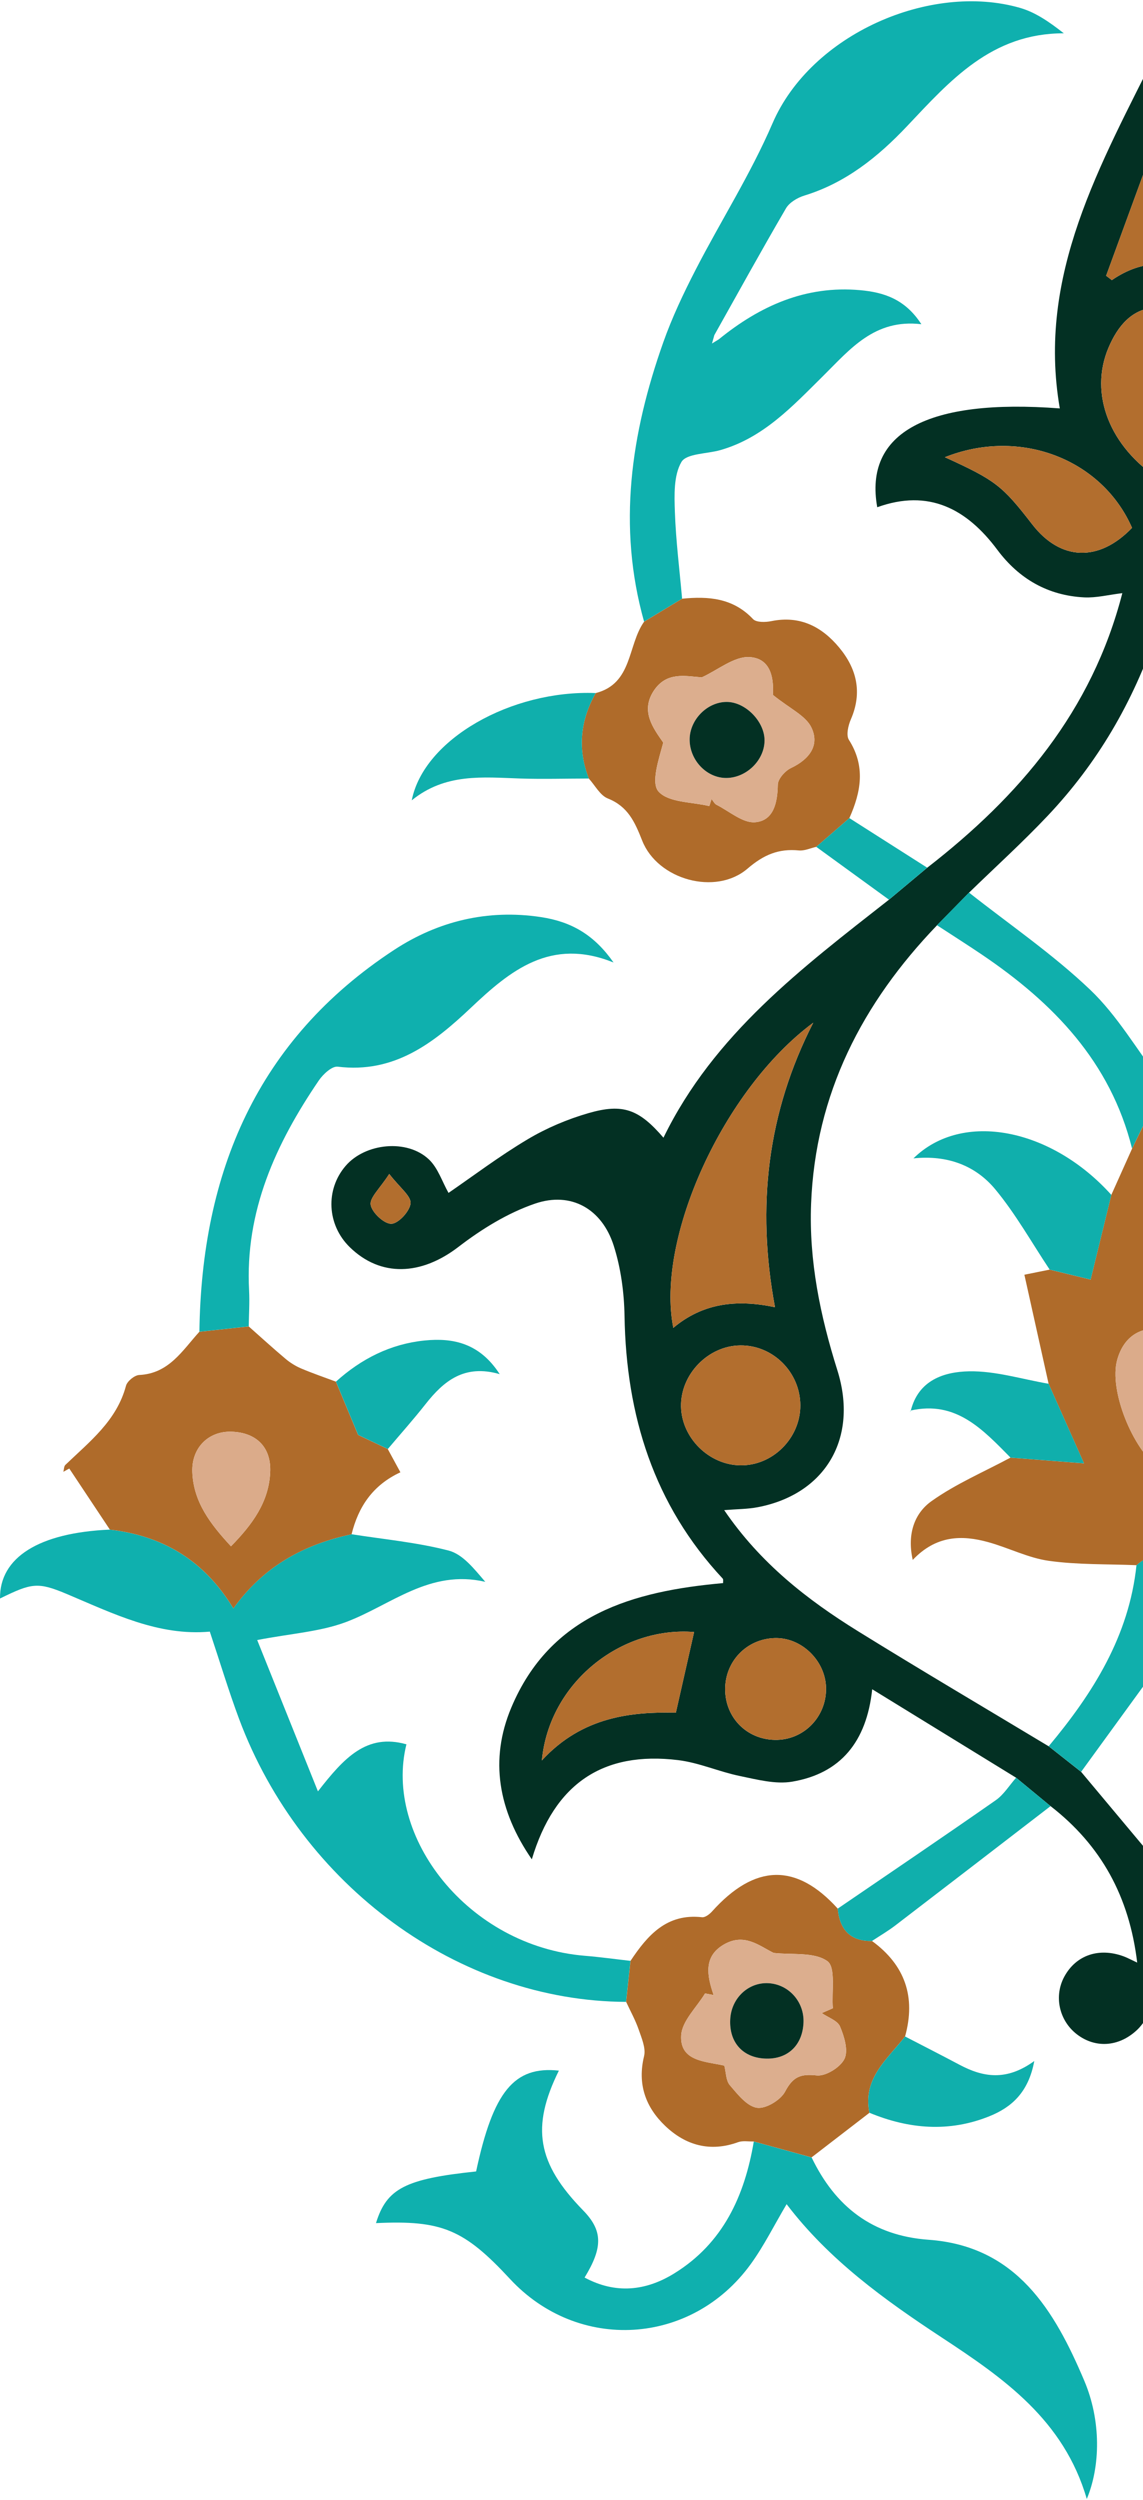 <svg width="235" height="514" viewBox="0 0 235 514" fill="none" xmlns="http://www.w3.org/2000/svg">
<path d="M208.922 365.501C199.245 359.552 189.564 353.602 179.326 347.304C178.18 358.109 172.818 364.617 162.874 366.305C159.447 366.886 155.658 365.872 152.123 365.144C147.853 364.269 143.739 362.406 139.447 361.879C123.949 359.98 113.983 366.716 109.343 382.274C102.434 372.255 100.616 361.789 105.118 351.083C113.163 331.939 130.114 327.137 148.665 325.48C148.647 325.167 148.754 324.734 148.589 324.555C134.406 309.355 128.741 291.019 128.402 270.562C128.322 265.711 127.644 260.69 126.174 256.09C123.762 248.55 117.437 244.927 110.021 247.455C104.391 249.376 99.011 252.704 94.251 256.362C86.607 262.236 78.272 262.633 71.903 256.407C67.222 251.833 66.861 244.579 71.065 239.697C75.098 235.011 83.696 234.122 88.189 238.379C90.039 240.13 90.904 242.931 92.214 245.258C97.246 241.805 102.68 237.691 108.496 234.23C112.365 231.925 116.662 230.107 120.99 228.856C128.112 226.793 131.406 228.097 136.407 233.908C146.748 212.651 164.929 198.969 182.771 184.975C185.388 182.787 188.013 180.593 190.638 178.4C209.515 163.741 224.486 146.294 230.749 121.95C227.909 122.29 225.387 122.946 222.908 122.821C215.456 122.442 209.51 119.02 205.048 113.039C198.759 104.606 190.955 100.465 180.36 104.289C177.601 88.955 190.692 81.884 217.894 83.97C213.156 56.5 226.167 34.028 238.112 10.006C249.901 34.055 263.077 56.406 258.04 84.189C269.994 82.259 282.122 81.067 291.563 90.46C294.687 93.569 295.721 98.799 297.13 103.762C284.151 99.903 276.52 106.062 269.37 114.951C263.536 122.2 255.29 124.452 246.041 121.803C247.659 138.709 264.521 162.776 285.519 178.449C288.055 180.491 290.591 182.532 293.132 184.573C299.786 190.023 306.535 195.36 313.069 200.953C323.829 210.163 333.18 220.57 339.692 233.886C345.397 225.846 352.899 226.98 359.923 230.504C368.45 234.779 376.437 240.135 384.482 244.918C385.886 238.799 388.882 236.074 395.166 235.762C400.952 235.471 405.757 238.629 407.392 243.797C409.189 249.461 407.085 254.875 401.736 258.368C395.157 262.66 388.556 261.49 381.478 256C377.003 252.53 371.922 249.394 366.609 247.581C358.724 244.892 352.31 248.661 349.707 256.621C348.571 260.087 347.679 263.844 347.724 267.457C348 289.206 342.562 308.832 326.717 325.35C331.13 325.917 334.878 326.221 338.555 326.914C347.336 328.571 355.288 332.144 362.08 338.027C374.877 349.113 376.954 368.297 366.908 381.809C360.721 366.721 353.643 361.075 340.454 361.664C335.631 361.879 330.679 362.951 326.111 364.55C310.738 369.932 300.081 364.219 296.68 347.465C286.638 353.615 276.876 359.592 267.115 365.568C265.065 363.366 263.014 361.164 260.96 358.962C268.577 354.272 276.23 349.627 283.812 344.874C292.731 339.282 301.939 334.069 310.355 327.793C316.684 323.077 321.961 316.944 328.678 310.512C306.379 309.976 299.131 295.231 304.81 278.329C316.002 245.039 307.471 215.648 283.798 190.304C281.614 188.205 279.426 186.101 277.237 183.997C275.365 182.157 273.56 180.245 271.612 178.494C260.416 168.44 250.646 157.251 244.004 143.596C241.932 139.335 240.171 134.922 237.916 129.767C232.924 144.534 225.538 156.991 215.425 167.703C210.25 173.183 204.647 178.262 199.236 183.524C197.043 185.761 194.846 187.999 192.653 190.237C177.267 206.25 167.643 224.894 166.761 247.482C166.302 259.234 168.642 270.521 172.154 281.697C176.549 295.678 169.712 307.202 155.814 309.873C153.706 310.28 151.517 310.262 148.892 310.476C156.309 321.379 165.954 328.897 176.429 335.387C189.399 343.422 202.552 351.172 215.625 359.042C217.85 360.798 220.069 362.549 222.293 364.304C227.776 370.857 233.254 377.41 238.076 383.172C242.917 377.374 248.034 371.25 253.151 365.126C255.201 367.292 257.256 369.459 259.306 371.63C250.071 380.009 243.75 389.939 242.556 402.825C250.855 400.65 254.862 401.646 257.372 406.354C259.507 410.36 258.446 415.376 254.853 418.231C250.485 421.706 246.759 420.678 237.105 412.799C236.066 414.255 235.157 416.051 233.78 417.346C229.995 420.911 225.11 421.143 221.353 418.204C217.72 415.363 216.655 410.356 218.835 406.367C221.241 401.959 225.944 400.35 231.029 402.222C231.787 402.503 232.505 402.901 233.806 403.508C232.184 389.903 226.363 379.384 216.018 371.353C213.66 369.405 211.302 367.458 208.944 365.515L208.922 365.501ZM338.413 271.41C338.667 248.505 322.358 214.482 308.603 210.963C318.658 229.138 320.624 248.416 317.116 266.962C324.613 268.529 331.393 269.945 338.408 271.41H338.413ZM167.202 210.266C148.709 223.961 134.789 254.656 138.431 273.005C144.439 267.971 151.33 267.06 159.34 268.766C155.471 248.032 157.789 228.691 167.207 210.266H167.202ZM238.553 98.647C240.679 96.338 242.93 94.118 244.923 91.693C250.048 85.457 251.185 78.476 248.011 71.039C246.131 66.626 242.961 63.017 237.822 63.191C232.768 63.365 229.799 67.023 227.909 71.472C223.858 81.004 228.141 91.93 238.549 98.647H238.553ZM164.55 288.933C164.528 282.13 158.925 276.534 152.199 276.61C145.58 276.681 139.884 282.568 140.018 289.197C140.151 295.624 145.741 301.168 152.19 301.27C158.863 301.377 164.568 295.682 164.55 288.933ZM311.611 288.911C311.58 295.691 317.21 301.328 323.922 301.234C330.563 301.141 335.863 295.857 335.975 289.219C336.09 282.305 330.795 276.744 323.962 276.614C317.294 276.489 311.638 282.121 311.607 288.911H311.611ZM194.266 94.002C204.692 98.764 206.033 99.809 212.233 107.822C218.046 115.335 225.944 115.608 232.75 108.523C226.568 94.386 209.675 87.847 194.266 94.002ZM243.184 108.577C250.378 115.031 257.826 115.433 262.747 109.269C267.94 102.766 272.985 96.311 282.622 94.462C267.182 87.624 250.552 93.877 243.184 108.572V108.577ZM111.411 361.941C119.737 352.878 129.918 351.936 138.961 352.115C140.348 345.986 141.542 340.693 142.71 335.534C127.707 334.328 112.909 345.906 111.407 361.941H111.411ZM333.438 335.248C334.62 340.783 335.783 346.241 337.062 352.226C346.556 351.641 356.259 353.294 364.363 361.204C363.868 346.697 351.129 336.405 333.438 335.244V335.248ZM306.352 347.331C306.365 353.106 310.876 357.653 316.635 357.698C322.398 357.738 327.06 353.254 327.194 347.541C327.328 341.721 322.42 336.754 316.568 336.794C310.978 336.83 306.339 341.613 306.352 347.331ZM149.088 347.331C149.115 353.151 153.523 357.618 159.34 357.716C165.223 357.819 169.97 352.968 169.836 347C169.707 341.395 164.76 336.611 159.264 336.78C153.505 336.959 149.066 341.564 149.088 347.335V347.331ZM247.833 57.871C248.163 57.505 248.493 57.138 248.823 56.777C245.556 47.919 242.293 39.066 239.026 30.209L237.127 30.16C233.891 39.004 230.655 47.852 227.415 56.696C227.807 56.995 228.199 57.295 228.596 57.594C235.01 53.208 241.424 53.203 247.838 57.871H247.833ZM80.024 241.358C78.098 244.369 75.954 246.245 76.208 247.715C76.48 249.318 79.012 251.668 80.478 251.609C81.936 251.551 84.289 248.992 84.414 247.384C84.53 245.888 82.23 244.204 80.028 241.358H80.024ZM402.173 247.473C399.16 245.468 397.359 243.328 395.853 243.52C394.275 243.721 391.837 246.187 391.877 247.603C391.917 249.077 394.368 251.462 395.955 251.632C397.453 251.793 399.2 249.586 402.173 247.469V247.473Z" fill="#033023"/>
<path d="M132.427 127.824C126.909 108.215 129.726 89.147 136.358 70.409C138.168 65.29 140.517 60.327 143.004 55.495C148.192 45.409 154.276 35.904 158.831 25.349C166.747 7.008 191.276 -3.676 209.711 1.617C212.884 2.528 215.75 4.512 218.719 6.848C203.84 6.825 195.309 16.612 186.497 25.934C180.511 32.268 173.875 37.605 165.348 40.218C163.944 40.652 162.304 41.625 161.595 42.836C156.567 51.452 151.749 60.198 146.868 68.899C146.708 69.475 146.547 70.047 146.387 70.623C146.851 70.337 147.314 70.051 147.782 69.766C156.251 62.882 165.651 58.652 176.834 59.657C181.67 60.091 186.074 61.462 189.435 66.661C179.794 65.504 174.748 71.843 169.221 77.31C162.968 83.492 156.968 90.013 148.103 92.541C145.335 93.332 141.127 93.216 140.098 94.989C138.493 97.749 138.636 101.783 138.756 105.249C138.961 111.203 139.719 117.139 140.24 123.085C137.633 124.661 135.03 126.238 132.427 127.815V127.824Z" fill="#0FB0AE"/>
<path d="M128.727 411.58C94.407 411.446 61.989 387.786 49.148 353.392C47.009 347.652 45.244 341.774 43.135 335.458C32.625 336.405 23.323 331.769 13.807 327.753C7.763 325.203 6.524 325.444 0.003 328.647C-0.104 320.205 8.013 315.112 22.583 314.483C33.396 315.742 41.972 320.749 47.976 330.683C54.301 321.875 62.614 317.507 72.29 315.434C78.958 316.488 85.742 317.105 92.245 318.793C95.115 319.539 97.42 322.465 99.773 325.221C88.336 322.563 80.38 330.009 71.158 333.48C65.827 335.485 59.877 335.838 52.879 337.187C56.676 346.647 60.786 356.881 65.368 368.297C70.73 361.419 75.383 356.309 83.562 358.627C78.851 377.597 96.23 400.118 120.232 402.101C123.37 402.36 126.499 402.794 129.628 403.147C129.325 405.956 129.021 408.77 128.723 411.58H128.727Z" fill="#0FB0AE"/>
<path d="M166.863 443.552C171.744 453.687 179.361 459.655 190.941 460.49C208.979 461.79 216.797 474.989 222.935 489.488C226.412 497.706 226.26 507.042 223.443 513.782C218.71 497.487 206.274 488.902 193.566 480.545C181.817 472.813 170.438 464.621 161.729 453.173C159.157 457.51 157.071 461.749 154.334 465.519C142.148 482.301 118.859 483.654 104.859 468.552C95.383 458.328 90.828 456.43 77.3 457.068C79.484 449.953 83.335 447.965 97.888 446.442C101.396 429.991 105.719 424.725 114.906 425.712C109.151 437.352 110.435 444.754 119.898 454.455C123.909 458.569 124.007 462.026 120.192 468.257C126.552 471.679 132.761 471.036 138.649 467.391C148.669 461.191 153.095 451.476 154.98 440.287C158.943 441.377 162.901 442.471 166.863 443.561V443.552Z" fill="#0FB0AE"/>
<path d="M72.295 315.434C62.618 317.507 54.305 321.875 47.981 330.683C41.977 320.745 33.406 315.738 22.588 314.483C19.806 310.297 17.025 306.112 14.244 301.927C13.838 302.15 13.433 302.373 13.027 302.597C13.156 302.114 13.134 301.471 13.442 301.176C18.42 296.392 23.987 292.113 25.904 284.909C26.158 283.962 27.66 282.738 28.632 282.693C34.747 282.398 37.506 277.637 40.987 273.809C44.37 273.438 47.753 273.072 51.132 272.706C53.65 274.934 56.128 277.204 58.7 279.365C59.654 280.169 60.764 280.862 61.909 281.349C64.254 282.345 66.674 283.171 69.063 284.064C70.498 287.504 71.934 290.948 73.627 295.017C75.098 295.714 77.412 296.817 79.725 297.916C80.532 299.403 81.338 300.89 82.323 302.699C76.6 305.357 73.672 309.828 72.286 315.438L72.295 315.434ZM47.49 317.917C51.885 313.428 55.255 308.859 55.553 302.735C55.807 297.581 52.741 294.516 47.602 294.351C42.864 294.199 39.351 297.661 39.539 302.65C39.77 308.805 43.242 313.335 47.49 317.917Z" fill="#AF6B2A"/>
<path d="M132.427 127.824C135.03 126.247 137.637 124.67 140.24 123.093C145.651 122.548 150.724 122.941 154.824 127.283C155.502 127.998 157.392 127.949 158.608 127.699C164.47 126.506 168.967 128.833 172.542 133.139C176.165 137.498 177.324 142.398 174.94 147.892C174.391 149.157 173.928 151.158 174.534 152.109C177.997 157.549 177.026 162.834 174.628 168.207C172.359 170.172 170.086 172.142 167.813 174.112C166.623 174.375 165.406 174.961 164.251 174.849C160.088 174.442 157.035 175.716 153.679 178.597C147.153 184.193 135.217 180.892 132.035 172.834C130.51 168.971 129.102 165.808 124.961 164.16C123.37 163.526 122.34 161.471 121.056 160.064C118.699 153.981 119.291 148.134 122.469 142.497C130.1 140.549 128.995 132.643 132.422 127.828L132.427 127.824ZM158.903 142.863C159.063 140.232 158.894 135.412 154.156 135.095C150.973 134.881 147.586 137.766 144.287 139.263C141.047 139.031 137.058 137.981 134.401 142.037C131.669 146.217 134.254 149.652 136.363 152.681C135.431 156.165 133.777 160.975 135.413 162.762C137.495 165.036 142.242 164.857 145.834 165.732C145.99 165.25 146.146 164.768 146.298 164.285C146.632 164.687 146.886 165.246 147.314 165.46C149.953 166.796 152.734 169.27 155.266 169.051C159.076 168.725 159.857 165.013 159.919 161.324C159.937 160.136 161.417 158.474 162.638 157.898C166.373 156.125 168.597 153.244 166.814 149.554C165.642 147.129 162.406 145.704 158.894 142.858L158.903 142.863Z" fill="#AF6B2A"/>
<path d="M166.863 443.552C162.901 442.462 158.938 441.372 154.98 440.278C153.902 440.314 152.72 440.077 151.753 440.425C146.008 442.511 140.962 441.087 136.759 437.075C132.743 433.239 131.014 428.513 132.418 422.746C132.819 421.103 131.919 419.039 131.312 417.275C130.635 415.314 129.605 413.469 128.732 411.575C129.035 408.765 129.333 405.951 129.637 403.142C133.149 397.862 137.093 393.351 144.35 394.177C144.983 394.249 145.874 393.565 146.387 392.998C155.203 383.176 163.703 382.966 172.239 392.404C172.635 396.701 174.788 399.131 179.285 399.064C186.092 404.026 188.329 410.579 186.083 418.691C182.446 423.358 177.302 427.32 178.759 434.382C174.793 437.437 170.83 440.492 166.863 443.548V443.552ZM146.712 410.173C146.128 410.061 145.54 409.954 144.956 409.842C143.227 412.71 140.218 415.506 140.049 418.463C139.745 423.827 144.992 423.8 148.918 424.685C149.279 426.101 149.244 427.767 150.051 428.705C151.642 430.567 153.545 433.02 155.618 433.35C157.4 433.636 160.489 431.782 161.412 430.036C163.021 426.99 164.559 426.329 167.92 426.704C169.76 426.909 172.782 425.033 173.625 423.296C174.454 421.589 173.58 418.704 172.715 416.649C172.194 415.416 170.255 414.787 168.954 413.884C169.716 413.554 170.473 413.223 171.236 412.893C170.955 409.534 171.882 404.477 170.112 403.209C167.402 401.27 162.834 401.945 159.05 401.512C156.05 400.029 153.015 397.335 148.785 399.81C144.586 402.271 145.362 406.242 146.717 410.168L146.712 410.173Z" fill="#AF6B2A"/>
<path d="M51.141 272.701C47.758 273.067 44.375 273.434 40.996 273.804C41.428 241.014 52.861 213.759 81.04 195.293C90.075 189.375 100.264 186.905 111.175 188.544C117.526 189.496 122.184 192.229 126.147 197.888C113.216 192.662 104.886 199.559 96.809 207.202C89.125 214.478 81.049 220.731 69.438 219.306C68.252 219.159 66.429 220.852 65.551 222.138C56.694 235.15 50.347 249.037 51.212 265.322C51.341 267.774 51.172 270.24 51.141 272.701Z" fill="#0FB0AE"/>
<path d="M303.758 392.538C303.619 396.973 301.186 398.988 296.916 399.064C284.369 389.916 271.822 380.768 259.284 371.611C257.238 369.441 255.183 367.27 253.133 365.103C248.083 357.242 243.037 349.376 238.384 342.127C233.133 349.349 227.704 356.813 222.28 364.282C220.056 362.526 217.836 360.775 215.612 359.02C224.718 348.112 232.126 336.383 233.659 321.79C236.552 319.226 239.458 319.074 242.391 321.723C244.218 336.316 251.127 348.358 260.951 358.939C263.001 361.141 265.056 363.344 267.106 365.546C277.063 373.206 286.99 380.902 297.009 388.482C299.091 390.054 301.502 391.189 303.762 392.529L303.758 392.538Z" fill="#10AFAC"/>
<path d="M122.474 142.492C119.296 148.129 118.703 153.976 121.061 160.06C116.363 160.069 111.656 160.212 106.963 160.06C99.31 159.81 91.585 158.907 84.654 164.549C87.119 151.993 105.122 141.813 122.47 142.488L122.474 142.492Z" fill="#10AFAC"/>
<path d="M179.281 399.068C174.784 399.135 172.631 396.705 172.234 392.408C183.079 384.998 193.959 377.641 204.727 370.12C206.39 368.958 207.527 367.051 208.913 365.492C211.275 367.444 213.633 369.387 215.991 371.335C205.356 379.518 194.73 387.709 184.077 395.866C182.553 397.031 180.881 398.005 179.277 399.064L179.281 399.068Z" fill="#10AFAC"/>
<path d="M178.76 434.387C177.302 427.329 182.441 423.363 186.083 418.695C189.822 420.634 193.575 422.545 197.297 424.52C202.093 427.061 206.885 427.928 212.648 423.738C211.467 430.166 207.999 433.261 203.372 435.115C195.122 438.424 186.876 437.746 178.764 434.382L178.76 434.387Z" fill="#10AFAC"/>
<path d="M79.734 297.911C77.42 296.812 75.107 295.713 73.636 295.012C71.938 290.939 70.503 287.499 69.072 284.06C74.274 279.365 80.273 276.319 87.275 275.604C93.301 274.992 98.668 276.23 102.742 282.523C95.463 280.415 91.233 283.93 87.489 288.687C85.007 291.841 82.328 294.842 79.738 297.911H79.734Z" fill="#10AFAC"/>
<path d="M167.817 174.107C170.09 172.138 172.363 170.172 174.632 168.202C179.963 171.602 185.298 175.001 190.634 178.395C188.008 180.589 185.387 182.782 182.767 184.97C177.788 181.343 172.8 177.725 167.817 174.107Z" fill="#10AFAC"/>
<path d="M199.223 183.51C207.585 190.107 216.454 196.169 224.134 203.485C229.728 208.814 233.748 215.8 238.598 222.214C246.812 205.308 260.804 193.399 277.22 183.984C279.408 186.087 281.597 188.187 283.781 190.291C265.288 201.145 249.144 214.089 243.202 236.11C241.557 232.621 239.917 229.133 238.072 225.211C236.08 229.303 234.417 232.724 232.75 236.146C228.315 218.301 216.53 206.17 201.884 196.271C198.831 194.208 195.715 192.234 192.631 190.219C194.828 187.981 197.021 185.743 199.218 183.506L199.223 183.51Z" fill="#10AFAC"/>
<path d="M167.202 210.265C157.784 228.691 155.466 248.031 159.335 268.766C151.325 267.059 144.435 267.971 138.426 273.005C134.785 254.655 148.709 223.96 167.198 210.265H167.202Z" fill="#B26E2E"/>
<path d="M238.553 98.647C228.146 91.934 223.862 81.004 227.914 71.472C229.804 67.023 232.772 63.361 237.827 63.191C242.961 63.017 246.13 66.626 248.016 71.039C251.189 78.476 250.053 85.457 244.927 91.693C242.93 94.118 240.684 96.338 238.558 98.647H238.553Z" fill="#B26E2E"/>
<path d="M164.55 288.933C164.568 295.682 158.867 301.377 152.19 301.27C145.736 301.167 140.147 295.624 140.017 289.196C139.884 282.568 145.58 276.681 152.199 276.609C158.925 276.538 164.532 282.13 164.55 288.933Z" fill="#B26E2E"/>
<path d="M194.266 94.002C209.675 87.852 226.572 94.391 232.75 108.523C225.944 115.608 218.046 115.335 212.233 107.822C206.033 99.804 204.692 98.759 194.266 94.002Z" fill="#B26E2E"/>
<path d="M111.411 361.941C112.909 345.906 127.707 334.328 142.714 335.534C141.546 340.697 140.352 345.986 138.966 352.114C129.922 351.931 119.742 352.874 111.416 361.941H111.411Z" fill="#B26E2E"/>
<path d="M149.088 347.331C149.061 341.56 153.505 336.955 159.264 336.776C164.759 336.606 169.707 341.39 169.836 346.996C169.974 352.963 165.223 357.814 159.339 357.711C153.523 357.613 149.115 353.146 149.088 347.326V347.331Z" fill="#B26E2E"/>
<path d="M247.833 57.871C241.424 53.203 235.01 53.208 228.591 57.594C228.199 57.295 227.807 56.995 227.41 56.696C230.646 47.852 233.882 39.004 237.122 30.16L239.021 30.209C242.288 39.066 245.551 47.919 248.818 56.777C248.488 57.143 248.158 57.509 247.829 57.871H247.833Z" fill="#B26E2E"/>
<path d="M80.023 241.358C82.225 244.208 84.525 245.892 84.409 247.384C84.284 248.992 81.936 251.551 80.474 251.609C79.007 251.667 76.475 249.313 76.204 247.714C75.954 246.245 78.093 244.369 80.019 241.358H80.023Z" fill="#B26E2E"/>
<path d="M47.49 317.918C43.243 313.335 39.775 308.806 39.539 302.65C39.351 297.661 42.864 294.199 47.602 294.351C52.745 294.512 55.807 297.581 55.553 302.735C55.25 308.864 51.881 313.433 47.49 317.918Z" fill="#DBAB8A"/>
<path d="M158.902 142.863C162.415 145.708 165.651 147.133 166.823 149.559C168.606 153.244 166.382 156.129 162.647 157.902C161.425 158.479 159.95 160.14 159.928 161.328C159.865 165.022 159.085 168.73 155.274 169.056C152.738 169.275 149.957 166.8 147.323 165.465C146.895 165.25 146.641 164.692 146.306 164.29C146.15 164.772 145.994 165.255 145.843 165.737C142.246 164.857 137.503 165.04 135.422 162.767C133.786 160.98 135.44 156.169 136.371 152.685C134.263 149.661 131.678 146.222 134.41 142.041C137.062 137.985 141.056 139.035 144.296 139.267C147.595 137.771 150.982 134.89 154.164 135.1C158.902 135.417 159.072 140.232 158.911 142.868L158.902 142.863ZM157.191 152.216C157.191 148.321 153.251 144.319 149.413 144.315C145.375 144.315 141.747 148.031 141.791 152.132C141.836 156.375 145.366 160.006 149.391 159.948C153.518 159.89 157.191 156.25 157.191 152.216Z" fill="#DCAE8E"/>
<path d="M146.712 410.173C145.357 406.247 144.577 402.271 148.78 399.814C153.01 397.335 156.05 400.029 159.045 401.516C162.825 401.95 167.398 401.275 170.108 403.214C171.878 404.482 170.951 409.538 171.231 412.897C170.469 413.228 169.712 413.559 168.949 413.889C170.251 414.791 172.19 415.421 172.711 416.654C173.58 418.709 174.45 421.594 173.62 423.3C172.778 425.038 169.756 426.918 167.915 426.708C164.559 426.333 163.021 426.99 161.408 430.041C160.485 431.792 157.392 433.641 155.613 433.355C153.541 433.024 151.642 430.568 150.046 428.71C149.24 427.767 149.28 426.101 148.914 424.69C144.987 423.805 139.741 423.836 140.044 418.467C140.209 415.51 143.222 412.714 144.952 409.847C145.536 409.958 146.124 410.066 146.708 410.177L146.712 410.173ZM165.201 415.832C165.375 411.589 162.206 408.002 158.047 407.743C153.92 407.488 150.403 410.749 150.14 415.082C149.846 419.915 152.752 423.131 157.525 423.247C162.009 423.354 165.009 420.455 165.201 415.832Z" fill="#DCAE8E"/>
<path d="M232.759 236.15C234.421 232.729 236.088 229.307 238.081 225.216C239.926 229.137 241.571 232.626 243.211 236.114C244.74 239.326 246.264 242.538 247.793 245.749C249.126 251.56 250.458 257.367 251.787 263.174C254.345 262.504 257.318 261.722 260.286 260.945C262.141 261.311 263.995 261.677 265.488 261.972C263.874 269.601 262.314 276.989 260.759 284.373C258.187 289.996 255.615 295.624 253.217 300.868C258.348 300.462 263.326 300.069 268.309 299.676C273.168 301.971 278.338 303.789 282.8 306.697C287.208 309.569 289.37 314.21 288.768 320.718C281.391 313.683 273.894 316.466 266.446 319.079C258.619 321.821 250.806 324.452 242.391 321.732C239.462 319.083 236.552 319.235 233.659 321.799C227.655 321.549 221.589 321.732 215.661 320.906C211.404 320.312 207.375 318.221 203.172 317.06C197.712 315.546 192.443 315.666 187.656 320.718C186.457 315.336 188.044 311.106 191.503 308.64C196.508 305.071 202.303 302.61 207.758 299.68C212.826 300.078 217.898 300.471 222.868 300.859C220.524 295.593 218.059 290.045 215.59 284.498C213.972 277.204 212.349 269.914 210.611 262.079C211.837 261.834 213.82 261.432 215.803 261.03C218.799 261.758 221.798 262.49 224.228 263.08C225.641 257.3 227.062 251.484 228.484 245.673C229.906 242.502 231.332 239.33 232.754 236.155L232.759 236.15ZM238.442 302.065C243.688 296.656 246.87 288.125 246.407 281.045C246.09 276.149 243.175 273.688 238.709 273.215C234.082 272.728 230.922 275.136 229.688 279.602C227.981 285.789 232.803 297.884 238.442 302.065Z" fill="#AF6B2A"/>
<path d="M228.489 245.668C227.067 251.484 225.645 257.3 224.232 263.075C221.803 262.486 218.808 261.753 215.808 261.025C212.126 255.5 208.855 249.635 204.647 244.547C200.604 239.656 194.828 237.427 187.803 238.16C197.836 228.289 216.16 231.947 228.489 245.664V245.668Z" fill="#10AFAC"/>
<path d="M215.594 284.498C218.059 290.045 220.528 295.588 222.873 300.859C217.903 300.471 212.83 300.073 207.763 299.68C202.089 293.945 196.575 287.87 187.21 290.01L187.255 290.05C188.806 283.743 194.11 282.032 199.24 281.938C204.674 281.835 210.147 283.569 215.598 284.498H215.594Z" fill="#10AFAC"/>
<path d="M187.206 290.005L187.081 290.379C187.139 290.268 187.192 290.161 187.25 290.05L187.206 290.009V290.005Z" fill="#10AFAC"/>
<path d="M157.191 152.216C157.191 156.25 153.518 159.89 149.391 159.948C145.366 160.006 141.836 156.375 141.791 152.132C141.747 148.031 145.375 144.31 149.413 144.315C153.246 144.315 157.191 148.321 157.191 152.216Z" fill="#033023"/>
<path d="M165.201 415.832C165.009 420.455 162.009 423.354 157.525 423.246C152.752 423.13 149.846 419.919 150.14 415.081C150.403 410.749 153.92 407.488 158.047 407.742C162.201 408.002 165.375 411.588 165.201 415.832Z" fill="#033023"/>
<path d="M238.442 302.065C232.803 297.884 227.976 285.788 229.688 279.602C230.922 275.131 234.087 272.728 238.709 273.215C243.175 273.684 246.086 276.145 246.407 281.045C246.866 288.129 243.688 296.656 238.442 302.065Z" fill="#DBAB8A"/>
</svg>
